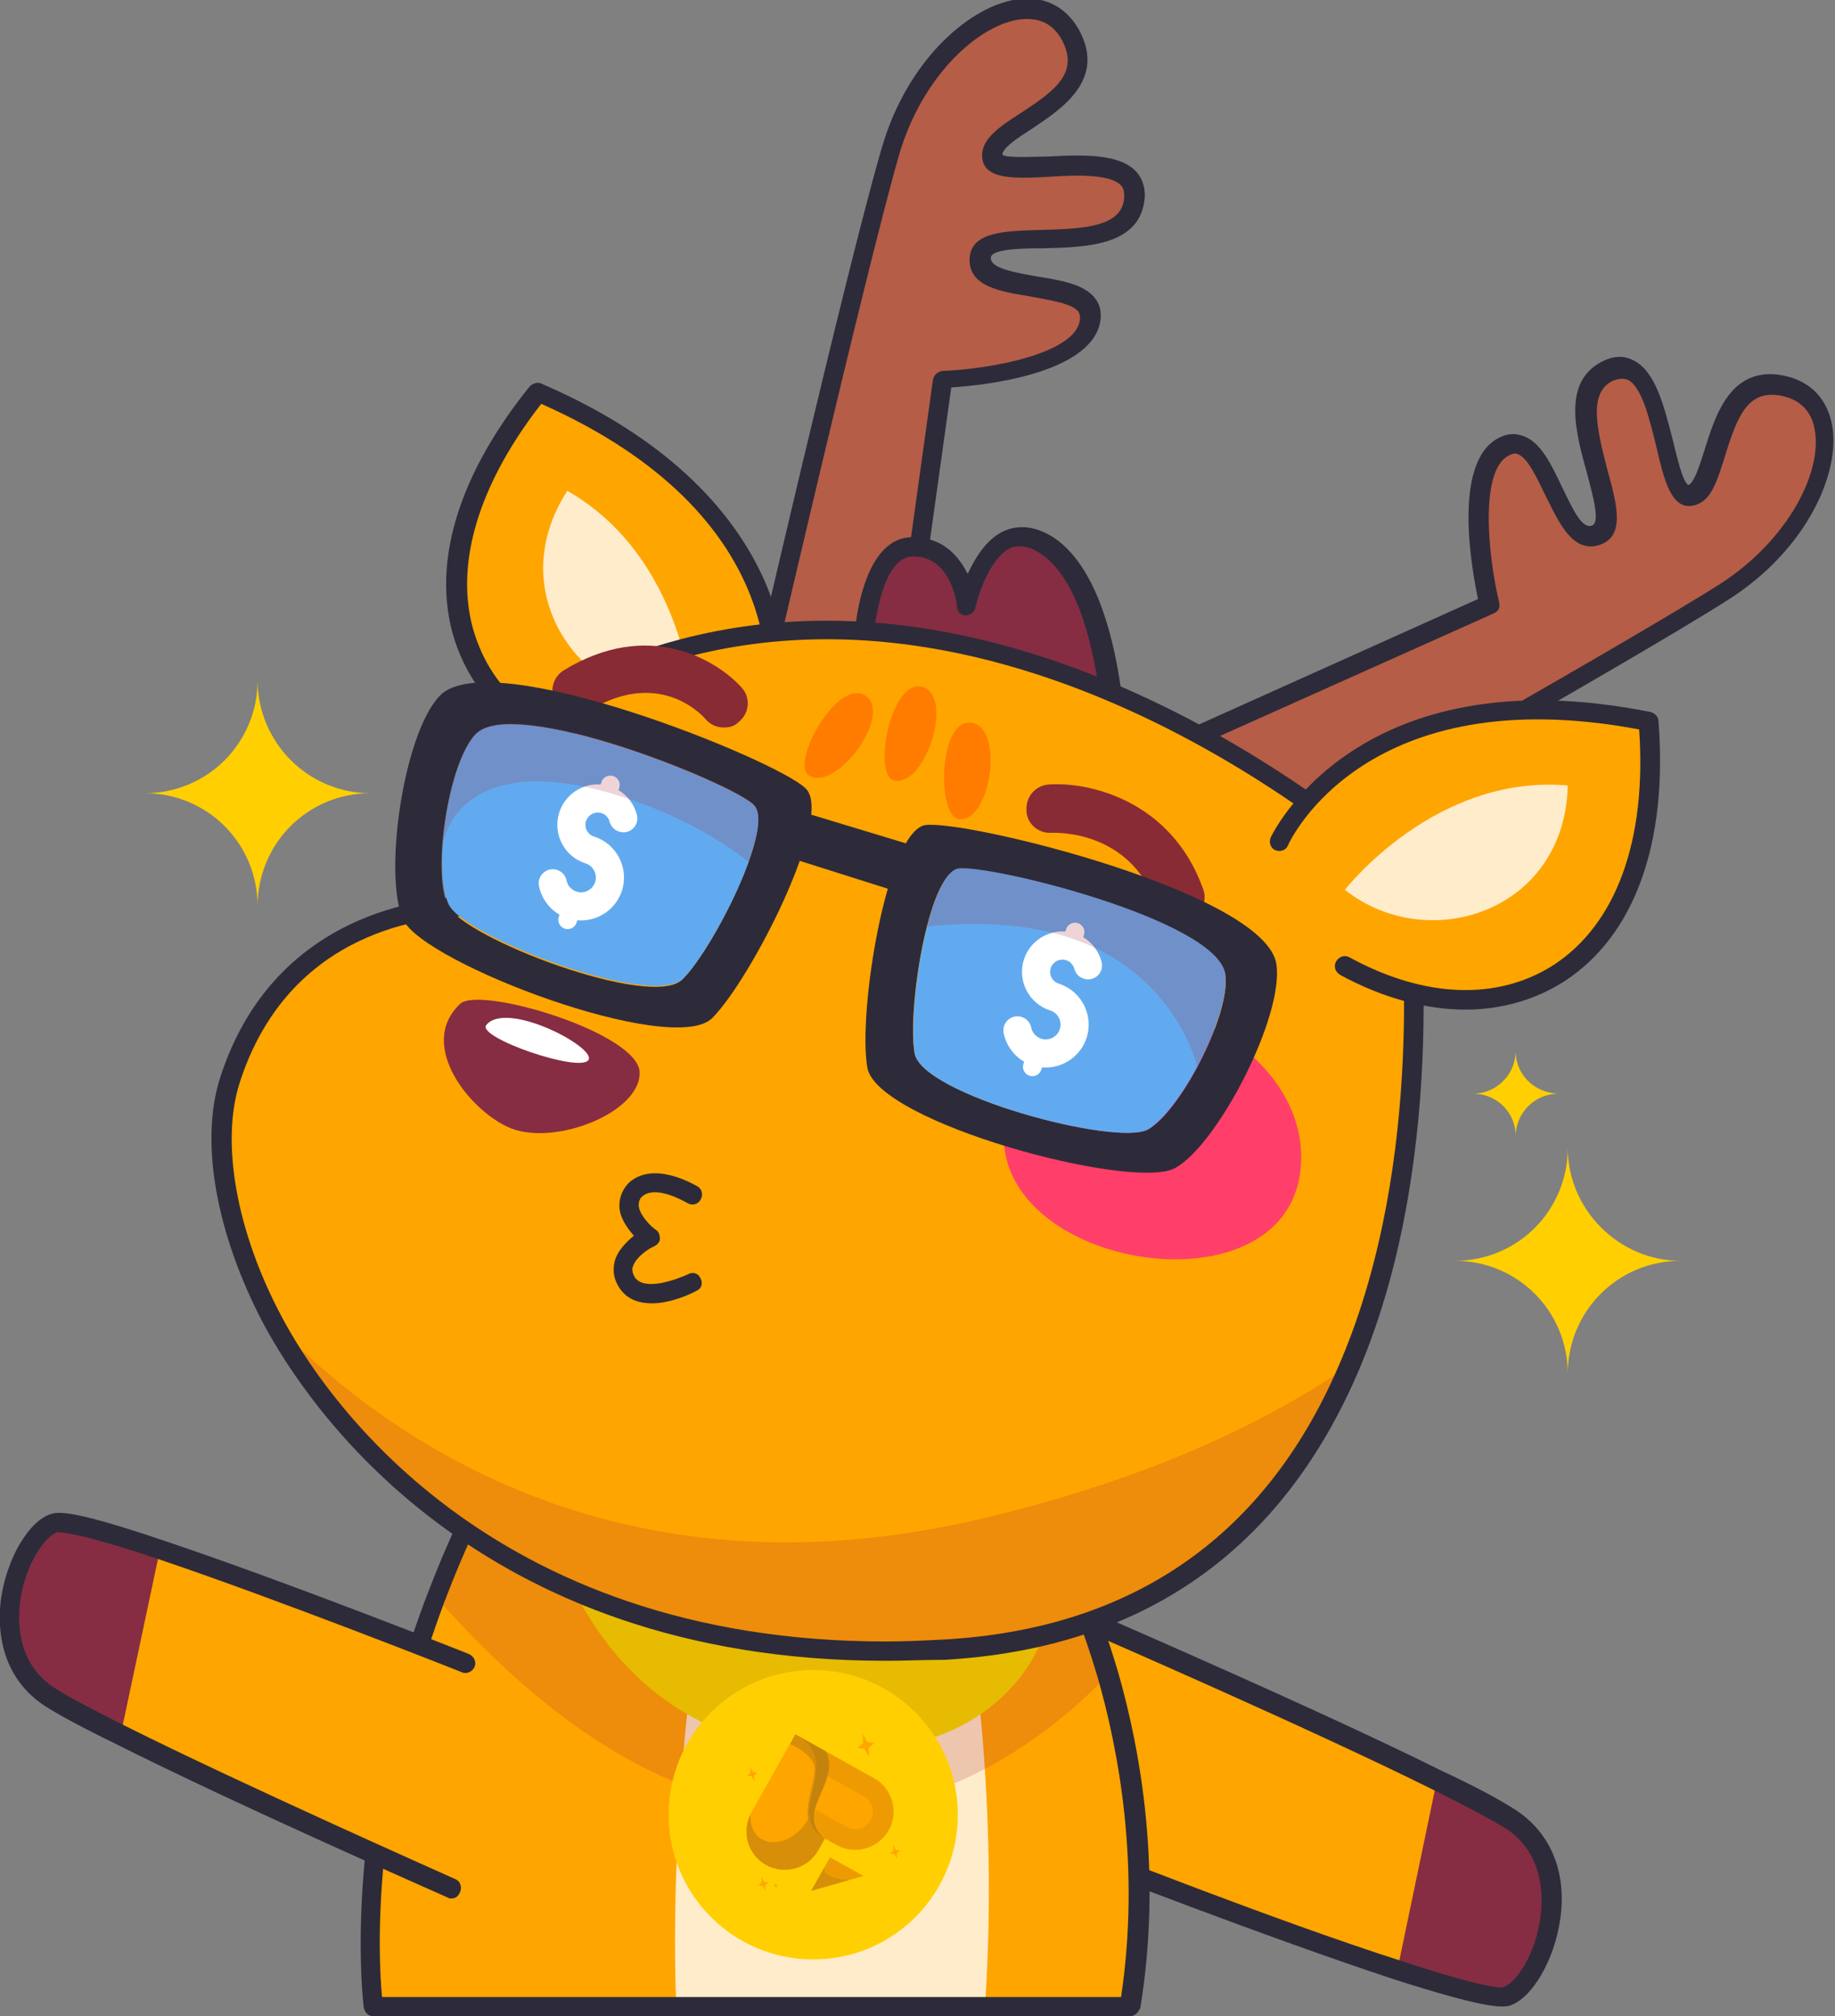 <?xml version="1.0" encoding="UTF-8"?> <svg xmlns="http://www.w3.org/2000/svg" width="387" height="425" viewBox="0 0 387 425" fill="none"><rect x="0" y="0" width="387" height="425" fill="#808080" stroke="none"/><g clip-path="url(#clip0_180_7241)"><path d="M228.048 391.285L231.184 342.503C231.184 342.503 276.628 362.316 303.022 375.333C309.516 378.64 314.963 381.326 318.107 383.397C334.455 393.539 324.948 418.798 317.432 421.122C315.136 421.757 306.137 419.295 294.624 415.593C268.04 406.953 228.048 391.285 228.048 391.285Z" fill="#FFA500"></path><path d="M294.624 415.593L303.022 375.333C309.516 378.64 314.962 381.326 318.107 383.397C334.455 393.539 324.947 418.798 317.432 421.122C315.135 421.757 306.137 419.295 294.624 415.593Z" fill="#862D43"></path><path d="M231.174 340.419C230.338 340.423 229.504 340.843 229.298 341.678C228.885 342.721 229.308 343.97 230.355 344.382C230.774 344.589 276.009 364.195 302.194 377.212C309.316 380.725 314.135 383.414 317.068 385.068C325.452 390.243 325.49 399.204 324.884 404.001C323.873 412.133 319.51 418.196 317.004 418.832C316.378 419.043 313.033 419.057 295.45 413.297C269.076 404.865 229.502 389.195 229.083 388.988C228.036 388.576 226.783 388.998 226.371 390.25C225.957 391.294 226.381 392.543 227.636 392.954C228.055 393.161 267.838 408.621 294.213 417.262C312.214 423.02 316.396 423.211 318.275 422.786C323.076 421.307 327.849 413.158 329.066 404.399C330.486 394.39 326.897 386.068 319.352 381.307C316.417 379.444 311.598 376.755 304.058 373.245C277.873 360.227 232.429 340.622 232.01 340.415C231.801 340.416 231.592 340.417 231.174 340.419Z" fill="#2D2B39"></path><path d="M78.743 422.964C78.743 422.964 175.392 422.964 238.264 422.964C242.74 394.861 238.467 370.017 233.788 353.115C229.718 339.267 225.445 330.918 225.445 330.918L105.805 306.888C100.108 317.07 95.632 327.048 91.969 336.62C73.453 385.086 78.743 422.964 78.743 422.964Z" fill="#FFA500"></path><path d="M202.453 330.714C202.453 330.714 211.202 371.646 207.743 422.76C182.106 422.76 142.633 422.76 142.633 422.76C142.633 422.76 139.581 368.591 153.824 306.888" fill="#FFECCA"></path><path opacity="0.2" d="M91.97 336.62C160.743 414.818 215.476 372.053 233.585 353.115C229.515 339.267 225.243 330.918 225.243 330.918L105.806 306.888C100.109 317.07 95.632 327.048 91.97 336.62Z" fill="#AE2B39"></path><path d="M220.155 344.358C220.155 344.358 212.627 372.257 170.508 368.998C128.39 365.74 117.81 327.048 117.81 327.048" fill="#E6BB01"></path><path d="M171.5 413C188.345 413 202 399.344 202 382.5C202 365.655 188.345 352 171.5 352C154.655 352 141 365.655 141 382.5C141 399.344 154.655 413 171.5 413Z" fill="#FFCF01"></path><path d="M161.558 393.077C165.437 395.241 170.397 393.842 172.574 389.971L173.955 387.514L176.416 388.888C180.295 391.051 185.255 389.653 187.432 385.782C189.609 381.911 188.215 376.967 184.336 374.803C178.817 371.724 173.298 368.645 167.764 365.557L158.466 382.11C156.289 385.981 157.68 390.913 161.558 393.077Z" fill="#EE9B03"></path><path d="M169.435 371.526L162.285 384.241C161.297 385.998 161.938 388.272 163.699 389.254C165.459 390.236 167.741 389.593 168.741 387.833L172.265 381.564L178.56 385.076C180.32 386.058 182.602 385.415 183.602 383.655C184.59 381.898 183.948 379.623 182.188 378.641C177.934 376.258 173.686 373.898 169.435 371.526Z" fill="#FFA500"></path><path d="M175.059 391.475L182.115 395.412L171.1 398.518L175.059 391.475Z" fill="#EE9B03"></path><path d="M179.006 396.289L171.099 398.518L174.08 393.218C172.551 395.954 179.006 396.289 179.006 396.289Z" fill="#D78E08"></path><path d="M173.944 387.518C164.741 382.383 178.511 371.572 167.756 365.572L158.467 382.11C156.29 385.981 157.684 390.925 161.562 393.088C165.44 395.252 170.401 393.854 172.578 389.983L173.944 387.518Z" fill="#FFA500"></path><path d="M171.99 373.987C172.392 370.867 171.873 367.869 167.756 365.572L166.609 367.612C168.815 368.568 172.244 370.608 171.99 373.987Z" fill="#D78E08"></path><path d="M173.944 387.518C171.751 386.294 170.864 384.753 170.641 383.025C167.286 389.896 158.008 390.382 158.269 382.479C156.378 386.294 157.8 390.98 161.559 393.077C165.437 395.241 170.398 393.842 172.574 389.971L173.944 387.518Z" fill="#D78E08"></path><path d="M173.944 387.518C167.324 382.093 177.523 375.559 174.185 369.159C172.049 367.957 169.904 366.771 167.756 365.572C178.511 371.572 164.755 382.391 173.944 387.518Z" fill="#C4830D"></path><path d="M173.945 387.517C164.741 382.383 178.512 371.572 167.757 365.572C169.547 366.571 171.324 368.638 171.717 370.97C172.028 372.786 171.636 374.738 171.241 376.503C170.726 378.778 169.912 381.551 170.528 383.87C170.982 385.571 172.33 386.695 173.945 387.517Z" fill="#D78E08"></path><path d="M163.408 396.828L163.662 397.282L164.066 397.331L163.747 397.584L163.771 398.116L163.526 397.646L163.122 397.597L163.441 397.345L163.408 396.828Z" fill="#FFA500"></path><path d="M160.57 395.636L161.141 396.678L162.051 396.784L161.334 397.362L161.392 398.549L160.833 397.503L159.908 397.388L160.64 396.819L160.57 395.636Z" fill="#FFA500"></path><path d="M158.245 372.501L158.815 373.543L159.725 373.649L159.005 374.216L159.063 375.402L158.493 374.36L157.583 374.253L158.303 373.687L158.245 372.501Z" fill="#FFA500"></path><path d="M188.378 388.91L188.937 389.956L189.858 390.059L189.13 390.64L189.199 391.823L188.629 390.782L187.704 390.666L188.436 390.097L188.378 388.91Z" fill="#FFA500"></path><path d="M181.906 365.428L182.871 367.199L184.431 367.385L183.198 368.359L183.3 370.372L182.348 368.599L180.787 368.413L182.021 367.438L181.906 365.428Z" fill="#FFA500"></path><path d="M238.264 425H78.744C77.726 425 76.912 424.185 76.709 423.167C76.709 422.76 71.622 384.272 90.138 336.009C94.004 325.827 98.684 315.644 104.177 306.073C104.584 305.259 105.398 304.851 106.416 305.055L225.853 328.881C226.463 329.085 227.073 329.492 227.277 329.899C227.48 330.307 231.753 338.656 235.823 352.504C240.502 368.795 245.182 394.454 240.502 423.167C240.095 424.185 239.282 425 238.264 425ZM80.575 420.927H236.433C240.502 393.639 236.026 369.406 231.55 353.725C228.294 342.729 225.039 335.194 223.818 332.75L106.823 309.332C101.736 318.292 97.463 327.863 93.8 337.434C78.133 378.977 79.761 412.781 80.575 420.927Z" fill="#2D2B39"></path><path d="M247.014 157.822L314.362 127.683C314.362 127.683 307.648 99.784 317.211 94.49C326.774 89.195 328.402 115.668 336.744 113.021C345.086 110.374 326.57 84.511 339.389 78.402C352.208 72.293 350.376 106.097 357.091 104.468C363.805 102.839 361.16 78.198 376.624 81.457C392.088 84.715 385.984 110.781 364.009 124.832C342.034 138.884 259.425 185.11 259.425 185.11" fill="#B55D47"></path><path d="M188.617 153.342L198.791 80.235C198.791 80.235 227.48 78.809 229.922 68.22C232.363 57.63 206.523 63.333 206.726 54.779C206.93 46.023 237.043 56.612 239.281 42.561C241.52 28.713 209.575 39.71 209.371 32.99C209.168 26.27 233.381 21.79 225.852 7.738C218.324 -6.313 195.128 6.924 187.804 32.175C180.479 57.223 159.114 149.473 159.114 149.473" fill="#B55D47"></path><path d="M259.221 187.147C258.407 187.147 257.797 186.739 257.39 186.128C256.779 185.11 257.186 183.888 258.204 183.277C259.018 182.87 341.016 136.847 362.584 123.203C377.234 113.836 384.355 99.377 382.727 90.62C382.117 86.751 379.675 84.308 376.013 83.493C368.688 81.864 366.45 87.566 363.805 96.119C362.177 101.21 360.956 105.69 357.294 106.504C352.614 107.726 350.986 101.413 349.358 94.286C347.934 88.584 346.306 81.457 343.254 80.031C342.644 79.827 341.83 79.624 340.202 80.235C335.115 82.678 336.54 89.602 338.981 98.97C341.016 106.301 342.847 113.021 337.354 114.854C331.656 116.687 328.808 110.17 325.959 104.468C324.128 100.802 322.297 96.526 320.059 95.711C319.652 95.508 319.041 95.508 318.024 96.119C312.123 99.377 313.751 116.89 316.193 127.072C316.396 128.09 315.989 128.905 314.972 129.312L247.623 159.451C246.606 159.859 245.385 159.451 244.978 158.433C244.571 157.415 244.978 156.193 245.996 155.786L311.716 126.258C310.292 119.537 306.426 97.748 315.786 92.453C317.617 91.435 319.245 91.231 321.076 91.842C324.942 93.064 327.18 97.951 329.418 102.635C331.453 106.708 333.488 111.595 335.726 110.781C337.557 110.17 335.929 104.468 334.708 99.784C332.267 91.028 329.418 80.438 337.964 76.162C340.406 74.94 342.644 74.94 344.475 75.958C349.155 78.198 350.986 85.733 352.817 92.86C353.631 96.119 354.852 101.617 356.073 102.228C357.294 101.821 358.514 97.951 359.532 94.693C361.77 87.566 365.026 76.773 376.42 79.216C381.914 80.438 385.373 84.104 386.39 89.602C388.221 99.581 381.1 115.872 364.415 126.461C342.644 140.309 260.645 186.332 259.832 186.739C259.832 187.146 259.425 187.147 259.221 187.147Z" fill="#2D2B39"></path><path d="M188.617 155.379H188.414C187.396 155.175 186.582 154.157 186.582 153.138L196.756 80.031C196.959 79.013 197.773 78.402 198.587 78.198C209.168 77.791 226.259 74.533 227.683 67.813C227.887 66.591 227.683 66.183 227.48 65.776C226.259 63.944 221.579 63.333 217.51 62.518C211.202 61.5 204.284 60.482 204.488 54.576C204.691 48.874 211.813 48.67 219.341 48.467C229.108 48.263 236.229 47.652 237.043 42.154C237.247 40.321 236.84 39.507 236.433 39.099C234.194 36.656 226.87 36.859 221.172 37.266C213.847 37.674 207.336 37.877 207.133 32.99C206.929 29.324 210.795 26.677 215.272 23.826C222.8 18.939 227.48 15.273 224.021 8.553C222.19 5.091 219.341 3.666 215.272 4.073C206.523 5.091 194.518 15.884 189.635 32.583C182.513 57.223 161.352 148.862 161.149 149.677C160.945 150.695 159.724 151.509 158.707 151.102C157.69 150.898 156.876 149.677 157.283 148.658C157.486 147.64 178.647 56.001 185.972 31.157C191.466 12.219 205.098 0.815 215.068 -0.204C220.562 -0.815 225.038 1.629 227.683 6.517C233.177 16.902 223.817 23.012 217.713 27.084C214.865 28.917 211.406 31.157 211.406 32.583C212.22 33.397 217.917 32.99 221.172 32.99C228.497 32.583 236.229 32.379 239.688 36.248C241.112 37.877 241.723 40.117 241.316 42.561C239.892 51.929 228.701 52.132 219.748 52.336C214.865 52.336 208.964 52.539 208.964 54.372C208.964 56.612 214.051 57.427 218.527 58.242C223.614 59.056 228.904 59.871 231.142 63.129C232.16 64.554 232.363 66.387 231.956 68.22C229.515 78.809 207.54 81.253 200.622 81.66L190.652 153.138C190.448 154.564 189.635 155.379 188.617 155.379Z" fill="#2D2B39"></path><path d="M235.212 169.226C235.212 169.226 236.636 125.036 220.155 114.65C207.947 107.115 203.471 127.683 203.471 127.683C203.471 127.683 202.25 115.057 192.077 115.261C181.903 115.261 181.496 138.883 181.496 138.883" fill="#862D43"></path><path d="M235.211 171.263C233.99 171.263 233.176 170.244 233.176 169.226C233.176 168.819 234.397 126.054 219.137 116.483C216.899 115.058 214.864 114.854 213.236 115.465C208.963 117.298 206.318 125.24 205.708 128.091C205.504 129.109 204.487 129.72 203.673 129.72C202.656 129.72 201.842 128.905 201.842 127.887C201.842 127.48 200.621 117.094 192.482 117.298C185.768 117.298 183.937 133.385 183.937 138.884C183.937 139.902 182.919 140.92 181.902 140.92C180.681 140.92 179.867 139.902 179.867 138.884C179.867 136.236 180.681 113.225 192.482 113.225C198.586 113.225 202.045 116.89 204.08 120.963C205.708 117.501 208.15 113.428 212.015 111.799C215.067 110.578 218.323 110.985 221.782 113.021C239.077 123.814 237.856 167.393 237.856 169.226C237.246 170.448 236.432 171.263 235.211 171.263Z" fill="#2D2B39"></path><path d="M163.183 147.64C163.183 147.64 170.508 107.319 113.333 82.679C80.574 123.611 98.683 157.619 136.935 161.488" fill="#FFA500"></path><path d="M136.936 163.524C117.606 161.692 103.16 152.324 97.055 138.069C90.137 121.778 95.428 101.617 111.705 81.457C112.316 80.846 113.333 80.439 114.147 80.846C144.464 93.879 156.672 111.392 161.759 123.611C167.253 137.255 165.421 147.64 165.421 148.048C165.218 149.066 164.201 149.88 162.98 149.677C161.962 149.473 161.148 148.455 161.352 147.233C161.555 145.604 167.456 108.745 114.147 85.122C99.701 103.654 95.021 121.981 101.125 136.44C106.415 149.269 119.641 157.619 137.342 159.248C138.36 159.451 139.377 160.266 139.174 161.488C138.767 162.71 137.953 163.524 136.936 163.524Z" fill="#2D2B39"></path><path d="M146.091 148.251C146.091 148.251 144.26 117.501 119.64 103.45C105.194 125.851 123.913 149.677 146.091 148.251Z" fill="#FFECCA"></path><path d="M284.655 287.746C271.633 318.495 246.402 344.969 198.994 347.82C122.896 352.3 76.708 314.83 57.175 278.174C47.002 259.236 44.153 240.501 48.223 227.875C61.041 187.554 102.142 191.016 102.142 191.016L123.507 144.178C210.388 103.246 296.863 185.721 296.863 185.721C296.863 185.721 304.391 241.519 284.655 287.746Z" fill="#FFA500"></path><path d="M97.055 211.584C87.695 220.34 99.497 234.595 107.839 237.853C117.402 241.519 135.104 234.391 134.901 226.042C134.697 217.693 101.124 207.714 97.055 211.584Z" fill="#862D43"></path><path d="M102.549 216.064C100.514 218.711 122.489 226.246 124.117 223.395C125.745 220.748 106.822 210.769 102.549 216.064Z" fill="white"></path><path d="M248.844 194.274C246.81 194.274 244.775 193.052 243.961 190.812C238.264 174.724 222.393 175.539 221.783 175.539C218.934 175.743 216.493 173.503 216.493 170.855C216.289 168.004 218.324 165.561 221.172 165.357C229.515 164.746 247.013 168.615 253.728 187.35C254.745 189.998 253.321 192.849 250.675 193.867C249.862 194.274 249.251 194.274 248.844 194.274Z" fill="#892B34"></path><path d="M212.016 235.817C206.523 266.974 270.819 278.174 274.278 246.61C277.737 215.045 219.545 193.256 212.016 235.817Z" fill="#FF3F69"></path><path opacity="0.2" d="M284.654 287.745C271.632 318.495 246.402 344.969 198.993 347.82C122.896 352.3 76.708 314.83 57.175 278.174C79.963 302 129.203 338.452 206.929 320.124C241.519 311.979 266.545 300.168 284.654 287.745Z" fill="#AE2B39"></path><path d="M182.513 146.622C176.612 142.753 166.439 161.08 170.712 163.524C176.612 166.782 188.414 150.491 182.513 146.622Z" fill="#FF7C00"></path><path d="M204.692 152.324C197.774 151.713 197.57 172.688 202.454 172.688C209.168 172.892 211.813 152.935 204.692 152.324Z" fill="#FF7C00"></path><path d="M194.518 144.789C187.803 142.956 183.938 163.524 188.617 164.542C195.332 165.764 201.233 146.622 194.518 144.789Z" fill="#FF7C00"></path><path d="M186.786 350.06C100.311 350.06 64.704 296.095 55.547 278.989C45.578 260.05 42.118 240.704 46.391 227.264C58.193 190.405 93.189 188.776 100.921 188.979L121.675 143.364C121.879 142.956 122.286 142.549 122.693 142.345C209.778 101.21 297.27 183.481 298.287 184.296C298.694 184.703 298.898 185.11 298.898 185.517C298.898 186.128 306.223 242.333 286.689 288.56C270.412 326.845 241.112 347.413 199.197 349.856C194.925 349.856 190.652 350.06 186.786 350.06ZM99.497 193.052C90.544 193.052 60.838 195.7 50.461 228.486C46.595 240.908 49.85 259.439 59.21 277.156C67.959 293.855 102.549 345.987 186.786 345.987C190.855 345.987 194.925 345.783 198.994 345.58C239.078 343.34 267.36 323.586 282.824 286.727C300.729 244.37 295.642 193.256 294.828 186.536C287.503 179.815 205.912 107.93 125.134 145.604L103.973 191.83C103.566 192.645 102.753 193.052 101.939 193.052C101.735 193.052 100.921 193.052 99.497 193.052Z" fill="#2D2B39"></path><path d="M269.801 177.372C269.801 177.372 286.485 139.902 347.73 151.917C351.799 204.252 317.616 222.173 283.84 203.641" fill="#FFA500"></path><path d="M283.637 187.554C283.637 187.554 302.559 163.117 330.638 165.561C330.028 192.238 301.135 201.402 283.637 187.554Z" fill="#FFECCA"></path><path d="M309.071 212.805C300.729 212.805 291.573 210.362 282.62 205.474C281.603 204.863 281.196 203.642 281.806 202.623C282.417 201.605 283.638 201.198 284.655 201.809C300.322 210.362 315.786 210.973 327.587 203.438C340.813 194.885 347.324 177.168 345.696 153.749C288.317 142.956 272.243 176.761 271.633 178.186C271.226 179.205 270.005 179.612 268.988 179.205C267.97 178.797 267.563 177.575 267.97 176.557C268.174 176.15 286.079 137.662 348.138 150.084C348.951 150.287 349.765 151.102 349.765 151.917C351.8 177.779 344.679 197.329 329.825 206.9C323.721 210.769 316.6 212.805 309.071 212.805Z" fill="#2D2B39"></path><path d="M152.603 153.342C151.178 153.342 149.754 152.731 148.737 151.509C147.719 150.288 138.563 140.92 124.117 149.88C121.675 151.306 118.623 150.491 117.199 148.251C115.775 145.807 116.588 142.753 118.827 141.327C136.732 130.331 151.178 139.087 156.469 144.993C158.3 147.029 158.096 150.288 155.858 152.12C154.841 153.139 153.823 153.342 152.603 153.342Z" fill="#892B34"></path><path d="M54.327 143.364C54.327 156.6 43.746 167.19 30.52 167.19C43.746 167.19 54.327 177.779 54.327 191.016C54.327 177.779 64.907 167.19 78.132 167.19C64.907 167.19 54.327 156.397 54.327 143.364Z" fill="#FFCF01"></path><path d="M330.64 241.926C330.64 255.163 320.06 265.752 306.834 265.752C320.06 265.752 330.64 276.342 330.64 289.578C330.64 276.342 341.22 265.752 354.446 265.752C341.424 265.752 330.64 254.959 330.64 241.926Z" fill="#FFCF01"></path><path d="M319.652 221.562C319.652 226.449 315.582 230.522 310.699 230.522C315.582 230.522 319.652 234.391 319.652 239.482C319.652 234.595 323.721 230.522 328.605 230.522C323.518 230.319 319.652 226.449 319.652 221.562Z" fill="#FFCF01"></path><path d="M169.898 166.172C163.997 160.266 103.363 135.625 92.782 146.622C85.051 154.564 80.778 184.703 85.051 193.867C89.324 203.031 141.615 222.784 150.161 214.638C158.503 206.289 176.002 171.874 169.898 166.172ZM143.854 206.493C137.342 212.806 97.666 197.736 94.41 190.812C91.155 183.888 94.41 160.877 100.311 154.768C108.45 146.418 154.434 165.153 158.91 169.634C163.59 173.91 150.365 200.18 143.854 206.493Z" fill="#2D2B39"></path><path d="M157.893 181.648C154.637 190.812 147.923 202.42 144.057 206.289C137.546 212.602 97.869 197.532 94.614 190.609C93.393 187.961 92.986 183.277 93.393 178.186C94.003 169.226 96.648 158.637 100.311 154.768C108.45 146.418 154.434 165.153 158.91 169.633C160.741 171.263 159.928 175.946 157.893 181.648Z" fill="#62AAEF"></path><path d="M131.156 187.761C132.71 182.982 130.062 177.841 125.279 176.326C123.858 175.876 123.095 174.307 123.652 172.897C124.123 171.706 125.422 171.033 126.666 171.333C127.637 171.568 128.334 172.31 128.568 173.195C128.826 174.168 129.538 174.956 130.497 175.259L130.609 175.295C132.794 175.987 134.889 174.012 134.33 171.789C133.787 169.631 132.411 167.723 130.451 166.546L130.606 166.057C130.936 165.016 130.359 163.904 129.318 163.574C128.277 163.245 127.166 163.821 126.836 164.862L126.681 165.352C122.836 165.071 119.149 167.447 117.935 171.28C116.515 175.761 119.006 180.562 123.487 181.981C125.205 182.525 126.125 184.425 125.441 186.129C124.87 187.55 123.323 188.353 121.832 188.002C120.587 187.708 119.712 186.722 119.48 185.57C119.269 184.522 118.494 183.676 117.474 183.353C115.317 182.67 113.215 184.558 113.673 186.774C114.186 189.261 115.735 191.476 117.99 192.787L117.839 193.264C117.509 194.305 118.086 195.416 119.127 195.746C120.168 196.076 121.279 195.499 121.609 194.458L121.76 193.981C125.862 194.333 129.834 191.824 131.156 187.761Z" fill="white"></path><path d="M182.92 225.024C184.954 236.632 238.874 251.09 247.827 246.203C256.779 241.315 270.819 214.231 269.191 203.234C266.953 188.165 203.47 172.688 195.128 173.91C186.989 175.335 180.885 213.416 182.92 225.024ZM202.046 183.277C208.354 182.259 256.576 194.07 258.407 205.474C259.628 213.824 248.844 234.392 242.13 238.057C235.415 241.723 194.314 230.726 192.89 221.969C191.262 213.213 195.738 184.092 202.046 183.277Z" fill="#2D2B39"></path><path d="M252.506 224.82C249.25 230.93 245.181 236.224 242.129 238.057C235.414 241.723 194.314 230.726 192.889 221.969C192.075 216.878 193.093 204.66 195.534 195.292C197.162 188.776 199.604 183.481 202.045 183.074C208.353 182.056 256.575 193.867 258.407 205.271C259.017 209.955 256.168 217.897 252.506 224.82Z" fill="#62AAEF"></path><path d="M229.156 218.761C230.71 213.982 228.062 208.841 223.279 207.326C221.858 206.875 221.095 205.307 221.652 203.897C222.123 202.706 223.422 202.032 224.666 202.333C225.637 202.567 226.334 203.31 226.568 204.195C226.826 205.168 227.538 205.955 228.497 206.259L228.609 206.294C230.794 206.987 232.889 205.012 232.33 202.788C231.787 200.631 230.411 198.723 228.451 197.546L228.606 197.056C228.936 196.015 228.359 194.904 227.318 194.574C226.277 194.244 225.166 194.821 224.836 195.862L224.681 196.352C220.836 196.071 217.149 198.447 215.935 202.28C214.515 206.761 217.006 211.561 221.487 212.981C223.205 213.525 224.125 215.425 223.441 217.128C222.87 218.55 221.323 219.353 219.832 219.001C218.587 218.707 217.712 217.722 217.48 216.57C217.269 215.522 216.494 214.676 215.474 214.353C213.317 213.67 211.215 215.558 211.673 217.774C212.186 220.261 213.735 222.475 215.99 223.787L215.839 224.264C215.509 225.305 216.086 226.416 217.127 226.746C218.168 227.076 219.279 226.499 219.609 225.458L219.76 224.98C223.862 225.333 227.834 222.824 229.156 218.761Z" fill="white"></path><path opacity="0.2" d="M157.893 181.648C150.771 176.15 141.208 170.855 128.796 167.19C95.834 157.822 93.393 177.983 93.393 177.983C94.003 169.023 96.648 158.433 100.311 154.564C108.449 146.215 154.434 164.95 158.91 169.43C160.741 171.263 159.927 175.946 157.893 181.648Z" fill="#AE2B39"></path><path opacity="0.2" d="M252.507 224.82C251.489 220.951 245.996 204.864 226.463 197.94C216.493 194.478 205.098 194.274 195.535 195.292C197.163 188.776 199.605 183.481 202.046 183.074C208.354 182.056 256.576 193.867 258.407 205.271C259.018 209.955 256.169 217.897 252.507 224.82Z" fill="#AE2B39"></path><path d="M166.235 170.244L197.162 179.612L192.482 188.979L165.421 180.426" fill="#2D2B39"></path><path d="M137.546 274.713C134.697 274.713 132.255 273.898 130.628 271.454C129.407 269.622 129.203 267.789 129.61 265.956C130.221 263.512 132.255 261.679 133.68 260.458C132.255 258.828 130.628 256.588 130.628 254.145C130.628 252.312 131.238 250.886 132.459 249.461C137.749 244.37 146.702 249.868 147.109 250.072C148.126 250.683 148.33 251.905 147.719 252.923C147.109 253.941 145.888 254.145 144.871 253.534C144.871 253.534 138.156 249.461 135.308 252.312C134.901 252.719 134.697 253.33 134.697 253.941C134.697 255.978 137.342 258.625 138.36 259.236C138.97 259.643 139.173 260.458 139.173 261.069C139.173 261.679 138.767 262.29 137.953 262.698C136.935 263.105 134.087 264.938 133.476 266.974C133.273 267.381 133.273 268.196 133.883 269.214C135.918 272.269 142.836 269.621 145.074 268.603C146.091 267.992 147.312 268.4 147.719 269.418C148.33 270.436 147.923 271.658 146.905 272.065C144.667 273.287 140.801 274.713 137.546 274.713Z" fill="#2D2B39"></path><path d="M98.479 350.467L95.224 398.119C95.224 398.119 51.071 378.57 25.434 365.74C19.126 362.482 13.836 359.835 10.784 357.798C-5.087 347.82 4.273 323.179 11.598 320.939C13.836 320.328 22.585 322.772 33.776 326.438C59.617 334.991 98.479 350.467 98.479 350.467Z" fill="#FFA500"></path><path d="M33.776 326.438L25.434 365.74C19.126 362.482 13.836 359.835 10.784 357.798C-5.087 347.82 4.273 323.179 11.598 320.939C13.836 320.328 22.585 322.772 33.776 326.438Z" fill="#862D43"></path><path d="M95.224 400.156C95.021 400.156 94.614 400.156 94.41 399.952C94.004 399.749 49.851 380.403 24.417 367.573C17.295 364.111 12.412 361.464 9.563 359.631C2.239 354.947 -1.017 346.802 0.204 337.027C1.425 328.474 6.105 320.532 10.784 319.107C12.616 318.496 16.685 318.699 34.183 324.605C59.821 333.158 98.48 348.431 98.887 348.635C99.904 349.042 100.515 350.264 100.108 351.282C99.701 352.3 98.48 352.911 97.463 352.504C97.056 352.3 58.396 337.027 32.963 328.474C15.871 322.772 12.616 322.976 12.005 322.976C9.563 323.79 5.291 329.696 4.273 337.434C3.663 342.118 3.663 350.875 11.802 355.966C14.65 357.798 19.33 360.242 26.248 363.704C51.478 376.33 95.631 395.879 96.038 396.083C97.056 396.49 97.463 397.712 97.056 398.73C96.649 399.749 96.038 400.156 95.224 400.156Z" fill="#2D2B39"></path></g><defs><clipPath id="clip0_180_7241"><rect width="387" height="425" fill="white"></rect></clipPath></defs></svg> 